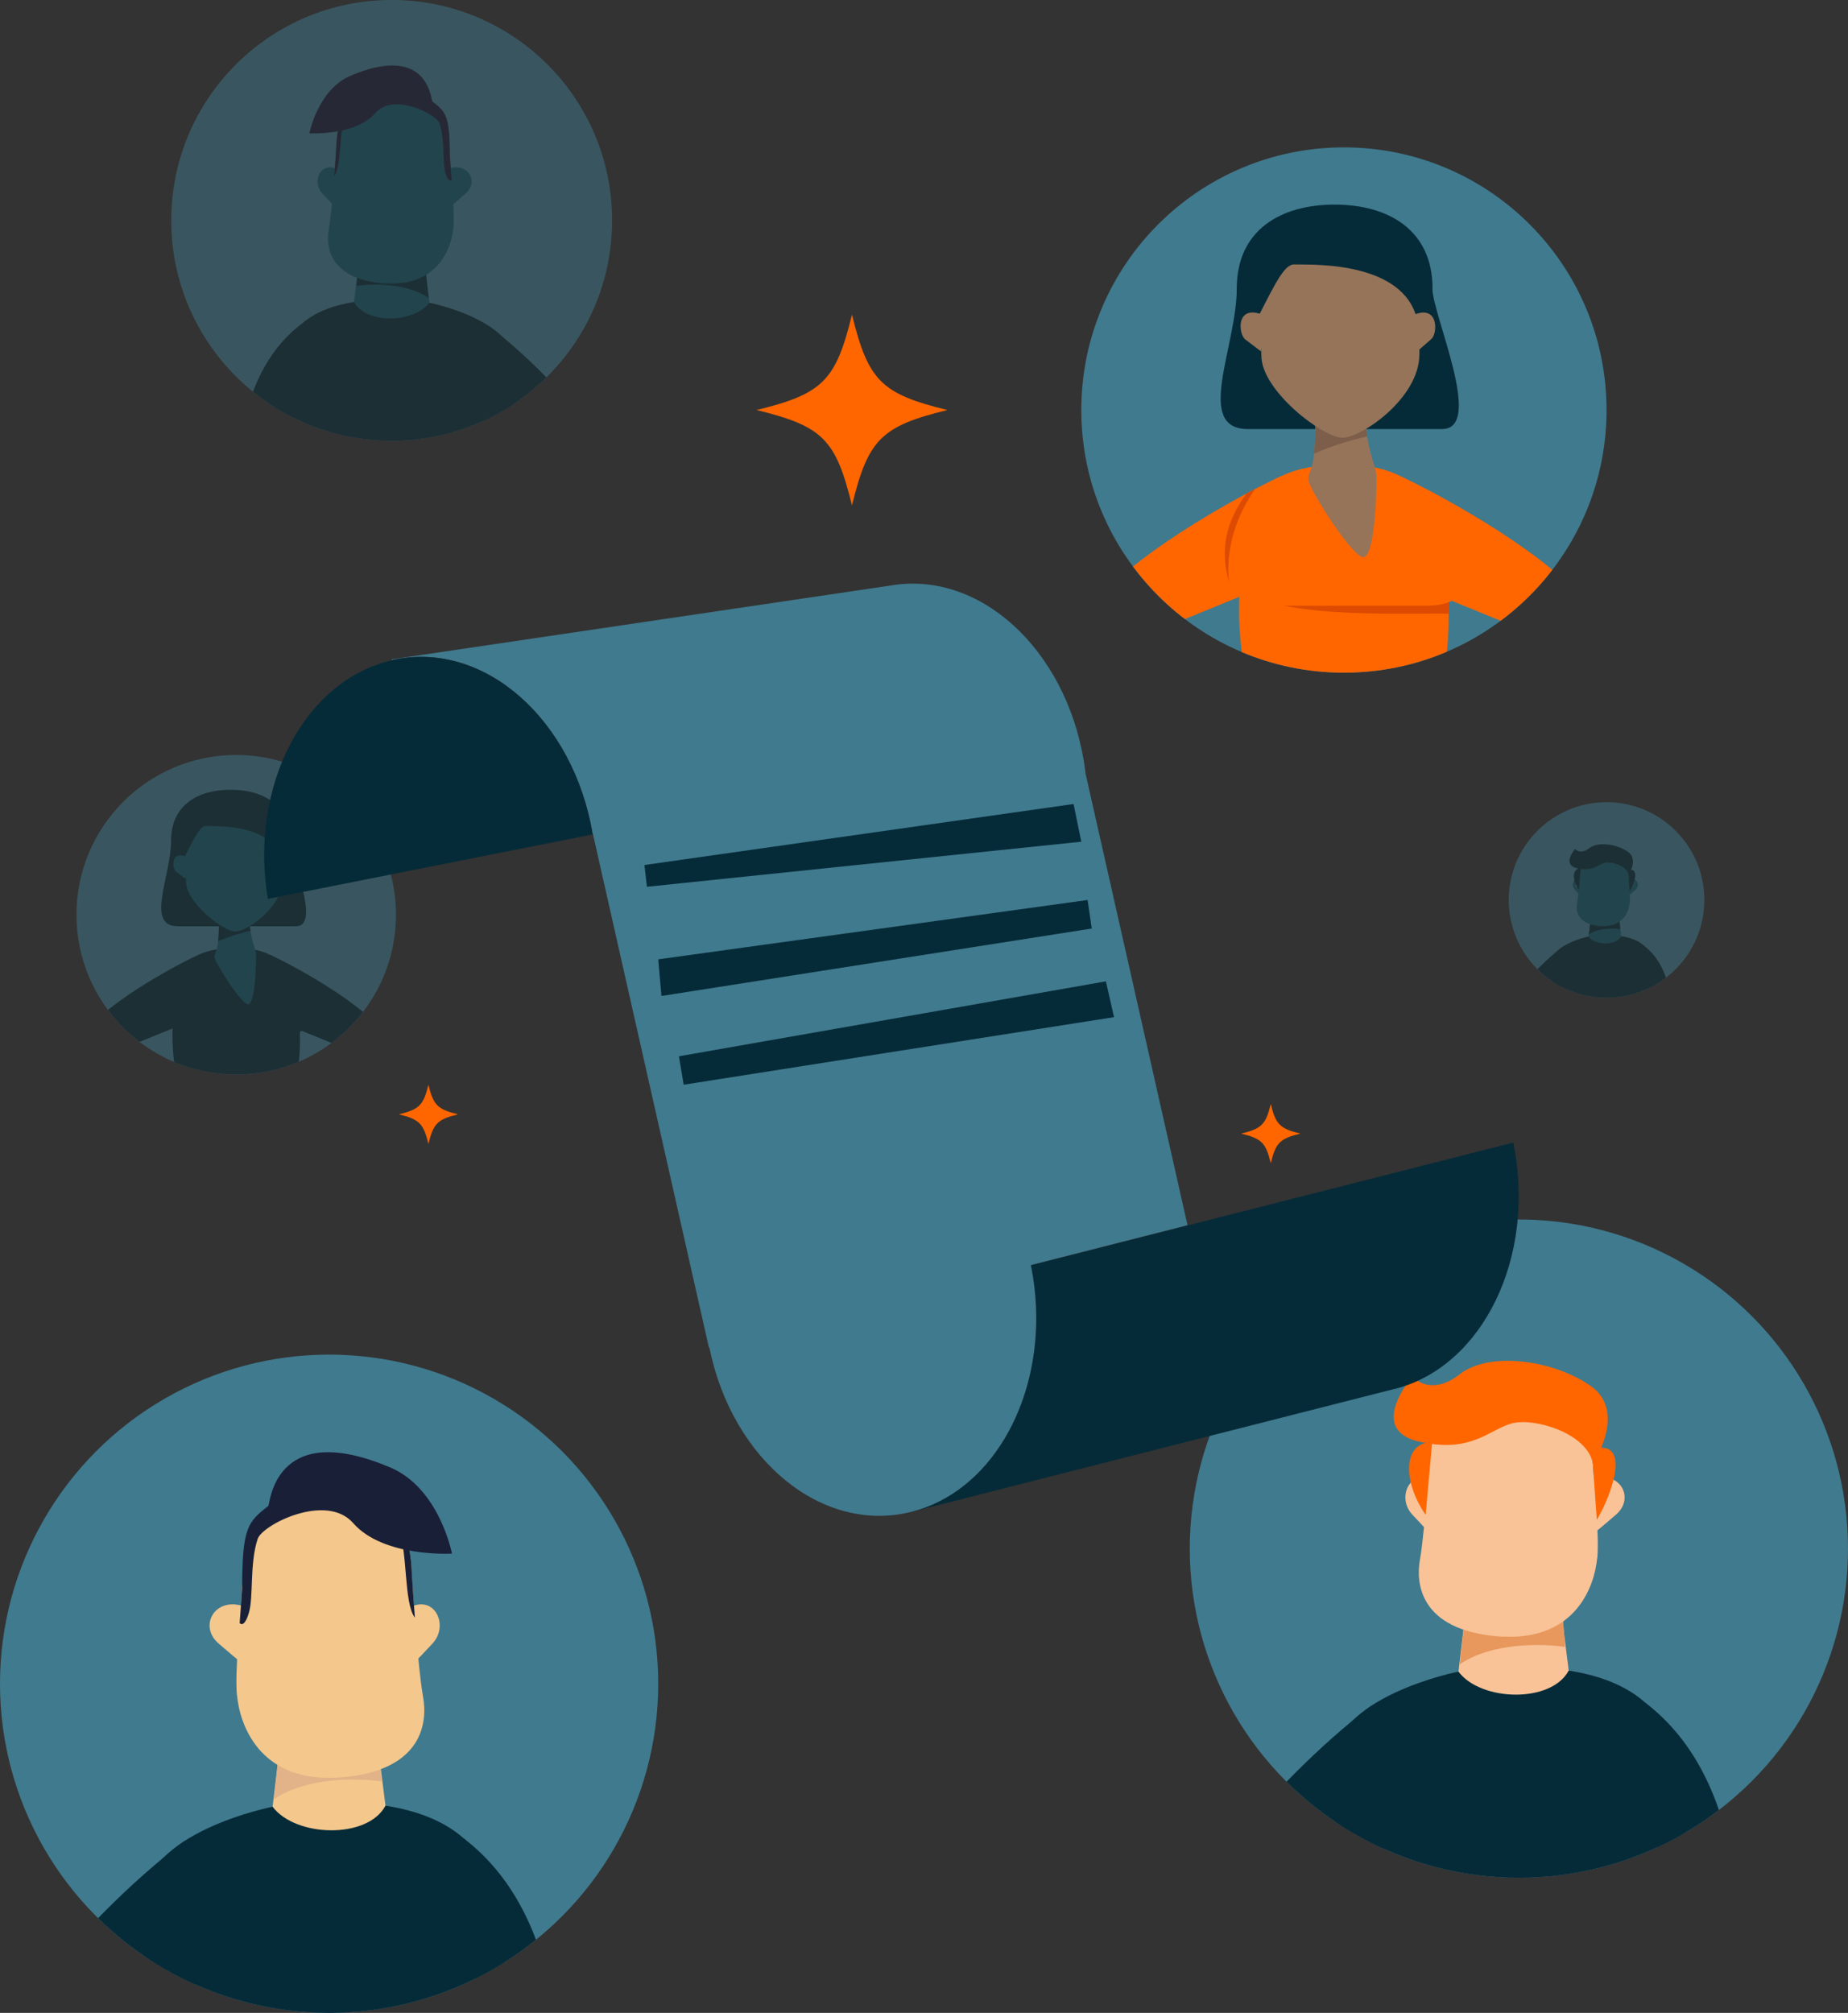 <?xml version="1.0" encoding="UTF-8"?>
<svg xmlns="http://www.w3.org/2000/svg" xmlns:xlink="http://www.w3.org/1999/xlink" id="Layer_2" viewBox="0 0 155.37 169.22">
  <rect x="0" y="0" width="155.37" height="169.22" fill="#333333" stroke="none"/>
  <defs>
    <style>.cls-1{fill:#fff;}.cls-2{fill:#407a8e;}.cls-3{opacity:.5;}.cls-4{fill:#f60;}.cls-5{clip-path:url(#clippath-2);}.cls-6{fill:#dd4b03;}.cls-7{fill:#f9c397;}.cls-8{clip-path:url(#clippath-1);}.cls-9{clip-path:url(#clippath-4);}.cls-10{fill:#115668;}.cls-11{clip-path:url(#clippath);}.cls-12{clip-path:url(#clippath-3);}.cls-13{fill:#b8a32f;}.cls-14{fill:#f4c78c;}.cls-15{clip-path:url(#clippath-5);}.cls-16{fill:#7c5e4a;}.cls-17{fill:#967459;}.cls-18{fill:#191f37;}.cls-19{fill:#e2b288;}.cls-20{fill:#062b38;}.cls-21{fill:#e8985d;}</style>
    <clipPath id="clippath">
      <circle class="cls-2" cx="19.86" cy="76.9" r="13.43"></circle>
    </clipPath>
    <clipPath id="clippath-1">
      <circle class="cls-2" cx="127.7" cy="130.19" r="27.67"></circle>
    </clipPath>
    <clipPath id="clippath-2">
      <circle class="cls-2" cx="27.67" cy="141.55" r="27.67"></circle>
    </clipPath>
    <clipPath id="clippath-3">
      <circle class="cls-2" cx="112.99" cy="34.47" r="22.08"></circle>
    </clipPath>
    <clipPath id="clippath-4">
      <circle class="cls-2" cx="32.93" cy="18.53" r="18.53"></circle>
    </clipPath>
    <clipPath id="clippath-5">
      <circle class="cls-2" cx="135.07" cy="75.66" r="8.22"></circle>
    </clipPath>
  </defs>
  <g id="NEW">
    <g class="cls-3">
      <circle class="cls-2" cx="19.86" cy="76.9" r="13.43"></circle>
      <g class="cls-11">
        <path class="cls-20" d="m24.39,70.68c0,1.35,2.67,7.19.49,7.19h-9.93c-2.76,0-.57-4.21-.57-7.19s2.24-4.29,5.01-4.29,5.01,1.31,5.01,4.29Z"></path>
        <path class="cls-1" d="m15.44,91.8c1.63.85,2.96.18,2.82,1.53-.11,1.1-.52,1.78-1.77,1.43s-.84-.86-1.94-1.27l.89-1.69Z"></path>
        <path class="cls-20" d="m10.07,88.27l5.38,3.53-.75,2.07s-8.15-2.95-8.15-5.6c0-2.16,5.15-5.39,8.32-7.09.16-.08.31-.16.45-.24.54-.28,1-.51,1.34-.66l-2.15,6.18-4.44,1.81Z"></path>
        <path class="cls-13" d="m23.95,91.8c-1.63.85-2.96.18-2.82,1.53.11,1.1.52,1.78,1.77,1.43s.84-.86,1.94-1.27l-.89-1.69Z"></path>
        <path class="cls-20" d="m29.32,88.27l-5.38,3.53.75,2.07s8.15-2.95,8.15-5.6c0-2.16-5.15-5.39-8.32-7.09-.16-.08-.31-.16-.45-.24-.54-.28-1-.51-1.34-.66l2.15,6.18,4.44,1.81Z"></path>
        <path class="cls-20" d="m25.22,87.32s0,.06,0,.08c0,.1,0,.2,0,.3,0,.35-.02.68-.04.99-.16,2.25-.76,3.59.04,7.32h-10.72c1.27-3-.07-5.63,0-9.07,0-.25,0-.5,0-.75h0c.01-3.22-.09-6.5,5.35-6.5,4.87,0,5.35,3.53,5.37,6.39,0,.44,0,.86-.01,1.25Z"></path>
        <path class="cls-20" d="m24.6,82.27l-8.31-.26s-2.09,1.65-2.09,2.81h0c0,1.15.94,2.09,2.09,2.09h7.8c1.15,0,2.09-.43,2.09-1.59h0c0-1.15-1.2-2.02-1.59-3.05Z"></path>
        <path class="cls-10" d="m21.53,80.39c0,.6-.06,4.35-.76,4.02s-2.73-3.54-2.73-3.95.21-.43.3-1.33c.05-.57.09-1.33.06-2.29h2.54c0,.48.05.96.12,1.41.19,1.23.48,1.54.48,2.14Z"></path>
        <path class="cls-20" d="m18.34,79.13c.05-.57.09-1.33.06-2.29h2.54c0,.48.05.96.12,1.41-.76.18-1.79.47-2.71.88Z"></path>
        <path class="cls-10" d="m15.64,72c-1.31-.47-1.17,1.02-.82,1.29l.8.61.02-1.9Z"></path>
        <path class="cls-10" d="m23.43,72.04c1.28-.56,1.24.94.91,1.23l-.76.66-.15-1.89Z"></path>
        <path class="cls-10" d="m23.72,74.06c0,2.21-2.95,4.25-3.94,4.25s-4.14-2.41-4.14-4.2c0-.89-.16-.92-.1-2.12.86-1.69,1.31-2.59,1.8-2.55.54.04,5.24-.27,6.19,2.56.13,1.17.19,1.07.19,2.06Z"></path>
        <path d="m15.54,72s.03,0,0,0h0Z"></path>
      </g>
    </g>
    <circle class="cls-2" cx="127.7" cy="130.19" r="27.67"></circle>
    <g class="cls-8">
      <g id="Casual_Man_1">
        <path class="cls-20" d="m146.25,167.8c0,4.13-.67,17.97-.67,17.97h-5.2s-.49-24.11-.49-24.11l-1.58-18.53c8.9,6.77,7.94,20.55,7.94,24.68Z"></path>
        <path class="cls-20" d="m122.62,140.53l9.27-.09c7.8,1.23,9.62,5.95,9.75,11.87.15,6.93-3.19,18.06-3.19,26.52h-23.65c0-9.9-2.85-24.47-2.87-30.34-.02-5.87,10.69-7.96,10.69-7.96Z"></path>
        <path class="cls-20" d="m115.34,143.36c-8.9,6.77-17.61,18.09-17.61,22.22s17.22,16.82,17.22,16.82l2.48-3.57-12.06-14.37,11.03-7.09-1.07-14Z"></path>
        <path class="cls-7" d="m123.14,136.14l.36-3.33h7.61s.28,3.33.28,3.33l.1,1.14.4,3.16c-1.47,2.77-7.4,2.6-9.27.09l.52-4.39Z"></path>
        <path class="cls-21" d="m131.59,138.45c-3.14-.42-6.77-.01-8.86,1.47l.41-3.78c1.65,0,4.88-.02,8.26,0l.19,2.31Z"></path>
        <path class="cls-7" d="m121.05,124.77c-2.27-1.78-3.77.98-2.32,2.55,1.45,1.57,1.85,1.9,1.85,1.9l.48-4.45Z"></path>
        <ellipse class="cls-7" cx="119.4" cy="125.84" rx=".39" ry=".66" transform="translate(-17.09 18.77) rotate(-8.39)"></ellipse>
        <path class="cls-7" d="m132.99,124.77c2.82-1.78,4.69.98,2.89,2.55-1.81,1.57-2.3,1.9-2.3,1.9l-.59-4.45Z"></path>
        <path class="cls-7" d="m134.28,130.99c-.21,2.31-1.76,6.87-7.87,6.6-.08,0-.17,0-.26-.01-.09,0-.18-.01-.27-.02-6.55-.56-6.85-4.5-6.5-6.44.22-1.21.47-3.91.67-6.36h0c.12-1.47.21-2.85.25-3.75.05-1.01.16-2.13.67-3.09.14-.26.31-.51.51-.75.84-.96,2.3-1.63,4.85-1.63,3.62,0,5.74,1.34,6.75,2.92.51.79.74,1.65.74,2.43,0,.43.02.97.06,1.58.04.74.11,1.58.18,2.45l.02.3c.05.62.1,1.26.14,1.88h0c.1,1.53.16,2.96.07,3.91Z"></path>
        <path class="cls-4" d="m119.28,121.19c4.39,1.02,5.91-.99,7.8-1.52s6.38.82,6.84,3.37c0,0,2.94-4.36-.2-6.54-3.14-2.18-8.51-2.92-10.99-.97s-3.99.2-3.99.2c0,0-3.85,4.43.54,5.46Z"></path>
        <path class="cls-4" d="m133.83,121.83c3.4-.96,1.71,3.79.42,5.94l-.42-5.94Z"></path>
        <path class="cls-4" d="m120.41,121.24c-2.49,0-2.49,3.31-.55,6.11l.55-6.11Z"></path>
      </g>
    </g>
    <path class="cls-20" d="m117.26,116.76l-40.62,10.34c6.54-1.66,10.8-8.99,10.46-17.19-.05-1.16-.19-2.35-.43-3.54l13.17-3.35,27.4-6.97v.06c1.93,9.52-2.54,18.77-9.98,20.66Z"></path>
    <path class="cls-2" d="m86.67,106.36c.24,1.19.38,2.37.43,3.54.34,8.21-3.92,15.53-10.46,17.19-7.46,1.9-15.07-4.28-17-13.81h-.04s-9.75-43.17-9.75-43.17h-.03c-1.62-9.61-9.03-16.18-16.57-14.68-.1.02-.21.04-.31.07v-.07s42.44-6.28,42.44-6.28c7.6-.94,14.7,6.13,15.88,15.79v.06s8.58,38,8.58,38l-13.17,3.35Z"></path>
    <path class="cls-20" d="m49.83,70.12v.03s-27.31,5.42-27.31,5.42c-1.59-9.49,3.07-18.38,10.43-20.06.1-.03.21-.05.31-.07,7.54-1.5,14.95,5.07,16.57,14.68Z"></path>
    <polygon class="cls-20" points="54.18 72.72 54.39 74.55 90.91 70.76 90.26 67.59 54.18 72.72"></polygon>
    <polygon class="cls-20" points="91.44 75.66 91.79 78.06 55.61 83.73 55.34 80.65 91.44 75.66"></polygon>
    <polygon class="cls-20" points="57.08 88.8 57.48 91.19 93.66 85.51 92.98 82.5 57.08 88.8"></polygon>
    <path class="cls-4" d="m63.61,34.47c5.56,1.36,6.66,2.46,8.02,8.02,1.36-5.56,2.46-6.66,8.02-8.02-5.56-1.36-6.66-2.46-8.02-8.02-1.36,5.56-2.46,6.66-8.02,8.02Z"></path>
    <path class="cls-4" d="m33.53,93.68c1.72.42,2.07.76,2.49,2.49.42-1.72.76-2.07,2.49-2.49-1.72-.42-2.07-.76-2.49-2.49-.42,1.72-.76,2.07-2.49,2.49Z"></path>
    <path class="cls-4" d="m104.35,95.3c1.72.42,2.07.76,2.49,2.49.42-1.72.76-2.07,2.49-2.49-1.72-.42-2.07-.76-2.49-2.49-.42,1.72-.76,2.07-2.49,2.49Z"></path>
    <circle class="cls-2" cx="27.67" cy="141.55" r="27.67"></circle>
    <g class="cls-5">
      <path class="cls-20" d="m47.09,179.78c0,4.22-.69,18.37-.69,18.37h-5.32s-.5-24.66-.5-24.66l-1.61-18.95c9.1,6.92,8.12,21.01,8.12,25.24Z"></path>
      <path class="cls-20" d="m22.93,151.89l9.49-.09c7.98,1.26,9.84,6.09,9.97,12.14.15,7.09-3.26,18.47-3.26,27.12H14.93c0-10.12-2.91-25.02-2.94-31.03-.02-6.01,10.93-8.14,10.93-8.14Z"></path>
      <path class="cls-20" d="m15.48,154.79c-9.1,6.92-18.01,18.5-18.01,22.72s17.61,17.2,17.61,17.2l2.54-3.65-12.33-14.7,11.28-7.25-1.09-14.32Z"></path>
      <path class="cls-14" d="m23.46,147.4l.37-3.41h7.79s.28,3.41.28,3.41l.1,1.17.41,3.23c-1.5,2.83-7.56,2.66-9.49.09l.53-4.49Z"></path>
      <path class="cls-19" d="m32.1,149.76c-3.22-.43-6.93-.01-9.07,1.51l.42-3.87c1.68,0,4.99-.02,8.44,0l.2,2.36Z"></path>
      <path class="cls-14" d="m33.93,135.48c2.38-1.87,3.96,1.03,2.44,2.68s-1.94,1.99-1.94,1.99l-.5-4.67Z"></path>
      <path class="cls-14" d="m21.4,135.48c-2.96-1.87-4.93,1.03-3.03,2.68s2.41,1.99,2.41,1.99l.62-4.67Z"></path>
      <path class="cls-14" d="m19.93,142.53c.22,2.42,1.85,7.21,8.26,6.92.09,0,.18,0,.27-.01.09,0,.19-.01.29-.02,6.88-.59,7.19-4.72,6.82-6.76-.23-1.27-.5-4.11-.7-6.67h0c-.12-1.55-.22-2.99-.27-3.94-.05-1.05-.17-2.23-.71-3.24-.75-1.41-2.3-2.5-5.62-2.5-5.7,0-7.85,3.16-7.85,5.6,0,1.47-.26,4.11-.42,6.52,0,0,0,0,0,0-.11,1.6-.17,3.11-.08,4.1Z"></path>
      <path class="cls-18" d="m33.56,128.98c.71,1.26.38,5.81,1.32,7.01h0c-.12-1.55-.22-2.99-.27-3.94-.05-1.05-.17-2.23-.71-3.24l-.34.18Z"></path>
      <path class="cls-18" d="m20.36,133.57c0-5.18.47-5.61,2.21-6.98.19-.82.92-7.17,10.25-3.22,4.13,1.75,5.18,7.24,5.18,7.24,0,0-5.77.34-8.31-2.57-2.26-2.58-7.64.14-8.03,1.34-.69,2.11-.33,4.88-.74,6.22-.4,1.34-.77.85-.77.85l.21-2.89Z"></path>
    </g>
    <circle class="cls-2" cx="112.99" cy="34.47" r="22.08"></circle>
    <g class="cls-12">
      <path class="cls-20" d="m120.43,24.25c0,2.22,4.4,11.82.81,11.82h-16.32c-4.54,0-.94-6.92-.94-11.82s3.68-7.05,8.23-7.05,8.23,2.16,8.23,7.05Z"></path>
      <path class="cls-1" d="m105.73,58.97c2.68,1.4,4.86.3,4.63,2.51-.19,1.8-.86,2.92-2.91,2.36s-1.39-1.41-3.18-2.08l1.46-2.78Z"></path>
      <path class="cls-4" d="m96.89,53.16l8.84,5.81-1.23,3.4s-13.4-4.85-13.4-9.21c0-3.54,8.47-8.86,13.68-11.66.25-.14.5-.27.74-.39.89-.46,1.64-.84,2.2-1.09l-3.54,10.16-7.29,2.98Z"></path>
      <path class="cls-13" d="m119.7,58.97c-2.68,1.4-4.86.3-4.63,2.51.19,1.8.86,2.92,2.91,2.36s1.39-1.41,3.18-2.08l-1.46-2.78Z"></path>
      <path class="cls-4" d="m128.54,53.16l-8.84,5.81,1.23,3.4s13.4-4.85,13.4-9.21c0-3.54-8.47-8.86-13.68-11.66-.25-.14-.5-.27-.74-.39-.89-.46-1.64-.84-2.2-1.09l3.54,10.16,7.29,2.98Z"></path>
      <path class="cls-4" d="m121.79,51.6s0,.09,0,.14c0,.17,0,.33,0,.5,0,.58-.03,1.11-.06,1.62-.27,3.7-1.24,5.9.06,12.03h-17.61c2.09-4.93-.12-9.25,0-14.91,0-.41.01-.82.01-1.24h0c.02-5.3-.15-10.69,8.79-10.69,8.01,0,8.8,5.8,8.83,10.5,0,.72,0,1.41-.02,2.05Z"></path>
      <path class="cls-6" d="m121.81,49.54l-17.01.18c3.17,2.4,14.44,1.77,17,1.88,0-.64.02-1.33.02-2.05Z"></path>
      <path class="cls-4" d="m120.78,43.29l-13.65-.43s-3.44,2.72-3.44,4.62h0c0,1.9,1.54,3.44,3.44,3.44h12.82c1.9,0,3.44-.71,3.44-2.61h0c0-1.9-1.98-3.31-2.61-5.01Z"></path>
      <path class="cls-17" d="m115.73,40.2c0,.99-.11,7.14-1.26,6.61s-4.48-5.83-4.48-6.49.35-.71.49-2.19c.09-.94.15-2.19.1-3.76h4.17c0,.79.08,1.58.19,2.31.32,2.03.79,2.53.79,3.52Z"></path>
      <path class="cls-16" d="m110.48,38.14c.09-.94.15-2.19.1-3.76h4.17c0,.79.08,1.58.19,2.31-1.25.29-2.95.77-4.46,1.45Z"></path>
      <path class="cls-17" d="m106.05,26.42c-2.16-.77-1.93,1.68-1.35,2.12l1.32,1,.03-3.12Z"></path>
      <path class="cls-17" d="m118.85,26.48c2.1-.92,2.04,1.54,1.49,2.02l-1.25,1.09-.25-3.11Z"></path>
      <path class="cls-17" d="m119.33,29.81c0,3.64-4.84,6.99-6.47,6.99s-6.81-3.96-6.81-6.89c0-1.47-.27-1.52-.16-3.49,1.41-2.77,2.15-4.25,2.96-4.19.89.06,8.62-.44,10.17,4.2.21,1.92.32,1.75.32,3.38Z"></path>
      <path d="m105.89,26.41c-.05,0,.05,0,0,0h0Z"></path>
      <path class="cls-6" d="m103.34,48.95c-1.02-3.46.28-5.77,1.44-7.45.25-.14.5-.27.74-.39-2.83,4.05-2.2,7.71-2.18,7.84Z"></path>
    </g>
    <g class="cls-3">
      <circle class="cls-2" cx="32.93" cy="18.53" r="18.53"></circle>
      <g class="cls-9">
        <path class="cls-20" d="m19.92,44.13c0,2.83.46,12.3.46,12.3h3.56l.33-16.51,1.08-12.69c-6.1,4.63-5.44,14.07-5.44,16.9Z"></path>
        <path class="cls-20" d="m36.1,25.45l-6.35-.06c-5.34.85-6.59,4.08-6.67,8.13-.1,4.75,2.18,12.37,2.18,18.16h16.19c0-6.78,1.95-16.76,1.97-20.78s-7.32-5.45-7.32-5.45Z"></path>
        <path class="cls-20" d="m41.09,27.4c6.1,4.63,12.06,12.39,12.06,15.21s-11.79,11.52-11.79,11.52l-1.7-2.45,8.26-9.84-7.55-4.86.73-9.59Z"></path>
        <path class="cls-10" d="m35.75,22.44l-.25-2.28h-5.21l-.19,2.28-.07.78-.27,2.16c1,1.9,5.07,1.78,6.35.06l-.36-3.01Z"></path>
        <path class="cls-20" d="m29.96,24.03c2.15-.28,4.64,0,6.07,1.01l-.28-2.59c-1.13,0-3.34-.01-5.65,0l-.13,1.58Z"></path>
        <path class="cls-10" d="m28.73,14.47c-1.6-1.25-2.65.69-1.63,1.8s1.3,1.33,1.3,1.33l.33-3.13Z"></path>
        <path class="cls-10" d="m37.12,14.47c1.98-1.25,3.3.69,2.03,1.8s-1.62,1.33-1.62,1.33l-.42-3.13Z"></path>
        <path class="cls-10" d="m38.11,19.19c-.15,1.62-1.24,4.82-5.53,4.64-.06,0-.12,0-.18,0-.06,0-.13,0-.19-.01-4.6-.4-4.81-3.16-4.57-4.53.15-.85.33-2.75.47-4.47h0c.08-1.04.15-2,.18-2.64.04-.71.12-1.49.47-2.17.5-.94,1.54-1.67,3.77-1.67,3.82,0,5.26,2.12,5.26,3.75,0,.98.17,2.75.28,4.36,0,0,0,0,0,0,.07,1.07.11,2.08.05,2.75Z"></path>
        <path class="cls-18" d="m28.98,10.11c-.48.85-.25,3.89-.88,4.69h0c.08-1.04.15-2,.18-2.64.04-.71.12-1.49.47-2.17l.23.12Z"></path>
        <path class="cls-18" d="m37.82,13.19c0-3.47-.31-3.76-1.48-4.67-.13-.55-.62-4.8-6.86-2.16-2.76,1.17-3.47,4.85-3.47,4.85,0,0,3.87.23,5.57-1.72,1.51-1.73,5.11.1,5.38.9.46,1.42.22,3.27.49,4.16.27.9.52.57.52.57l-.14-1.93Z"></path>
      </g>
    </g>
    <g class="cls-3">
      <circle class="cls-2" cx="135.07" cy="75.66" r="8.22"></circle>
      <g class="cls-15">
        <g id="Casual_Man_1-2">
          <path class="cls-20" d="m140.58,86.83c0,1.23-.2,5.34-.2,5.34h-1.55l-.14-7.16-.47-5.5c2.65,2.01,2.36,6.1,2.36,7.33Z"></path>
          <path class="cls-20" d="m133.56,78.73l2.76-.03c2.32.37,2.86,1.77,2.9,3.53.04,2.06-.95,5.36-.95,7.88h-7.03c0-2.94-.85-7.27-.85-9.01s3.17-2.37,3.17-2.37Z"></path>
          <path class="cls-20" d="m131.4,79.57c-2.65,2.01-5.23,5.37-5.23,6.6s5.12,5,5.12,5l.74-1.06-3.58-4.27,3.28-2.11-.32-4.16Z"></path>
          <path class="cls-10" d="m133.71,77.43l.11-.99h2.26l.08.99.03.34.12.94c-.44.82-2.2.77-2.76.03l.16-1.3Z"></path>
          <path class="cls-20" d="m136.22,78.11c-.93-.12-2.01,0-2.63.44l.12-1.12c.49,0,1.45,0,2.45,0l.06.69Z"></path>
          <path class="cls-10" d="m133.09,74.05c-.67-.53-1.12.29-.69.76s.55.56.55.56l.14-1.32Z"></path>
          <ellipse class="cls-7" cx="132.6" cy="74.37" rx=".11" ry=".2" transform="translate(-9.43 20.15) rotate(-8.39)"></ellipse>
          <path class="cls-10" d="m136.64,74.05c.84-.53,1.39.29.86.76s-.68.56-.68.56l-.18-1.32Z"></path>
          <path class="cls-10" d="m137.02,75.9c-.06.69-.52,2.04-2.34,1.96-.03,0-.05,0-.08,0-.03,0-.05,0-.08,0-1.95-.17-2.04-1.34-1.93-1.91.06-.36.14-1.16.2-1.89h0c.03-.44.06-.85.08-1.12.02-.3.05-.63.2-.92.04-.08.09-.15.15-.22.25-.29.68-.49,1.44-.49,1.07,0,1.7.4,2,.87.15.24.22.49.22.72,0,.13,0,.29.02.47.01.22.03.47.05.73v.09c.02.19.03.37.05.56h0c.03.45.05.88.02,1.16Z"></path>
          <path class="cls-20" d="m132.57,72.99c1.3.3,1.76-.29,2.32-.45s1.9.25,2.03,1c0,0,.87-1.29-.06-1.94s-2.53-.87-3.26-.29-1.18.06-1.18.06c0,0-1.14,1.32.16,1.62Z"></path>
          <path class="cls-20" d="m136.89,73.17c1.01-.28.51,1.13.12,1.77l-.12-1.77Z"></path>
          <path class="cls-20" d="m132.9,73c-.74,0-.74.98-.16,1.82l.16-1.82Z"></path>
        </g>
      </g>
    </g>
  </g>
</svg>
